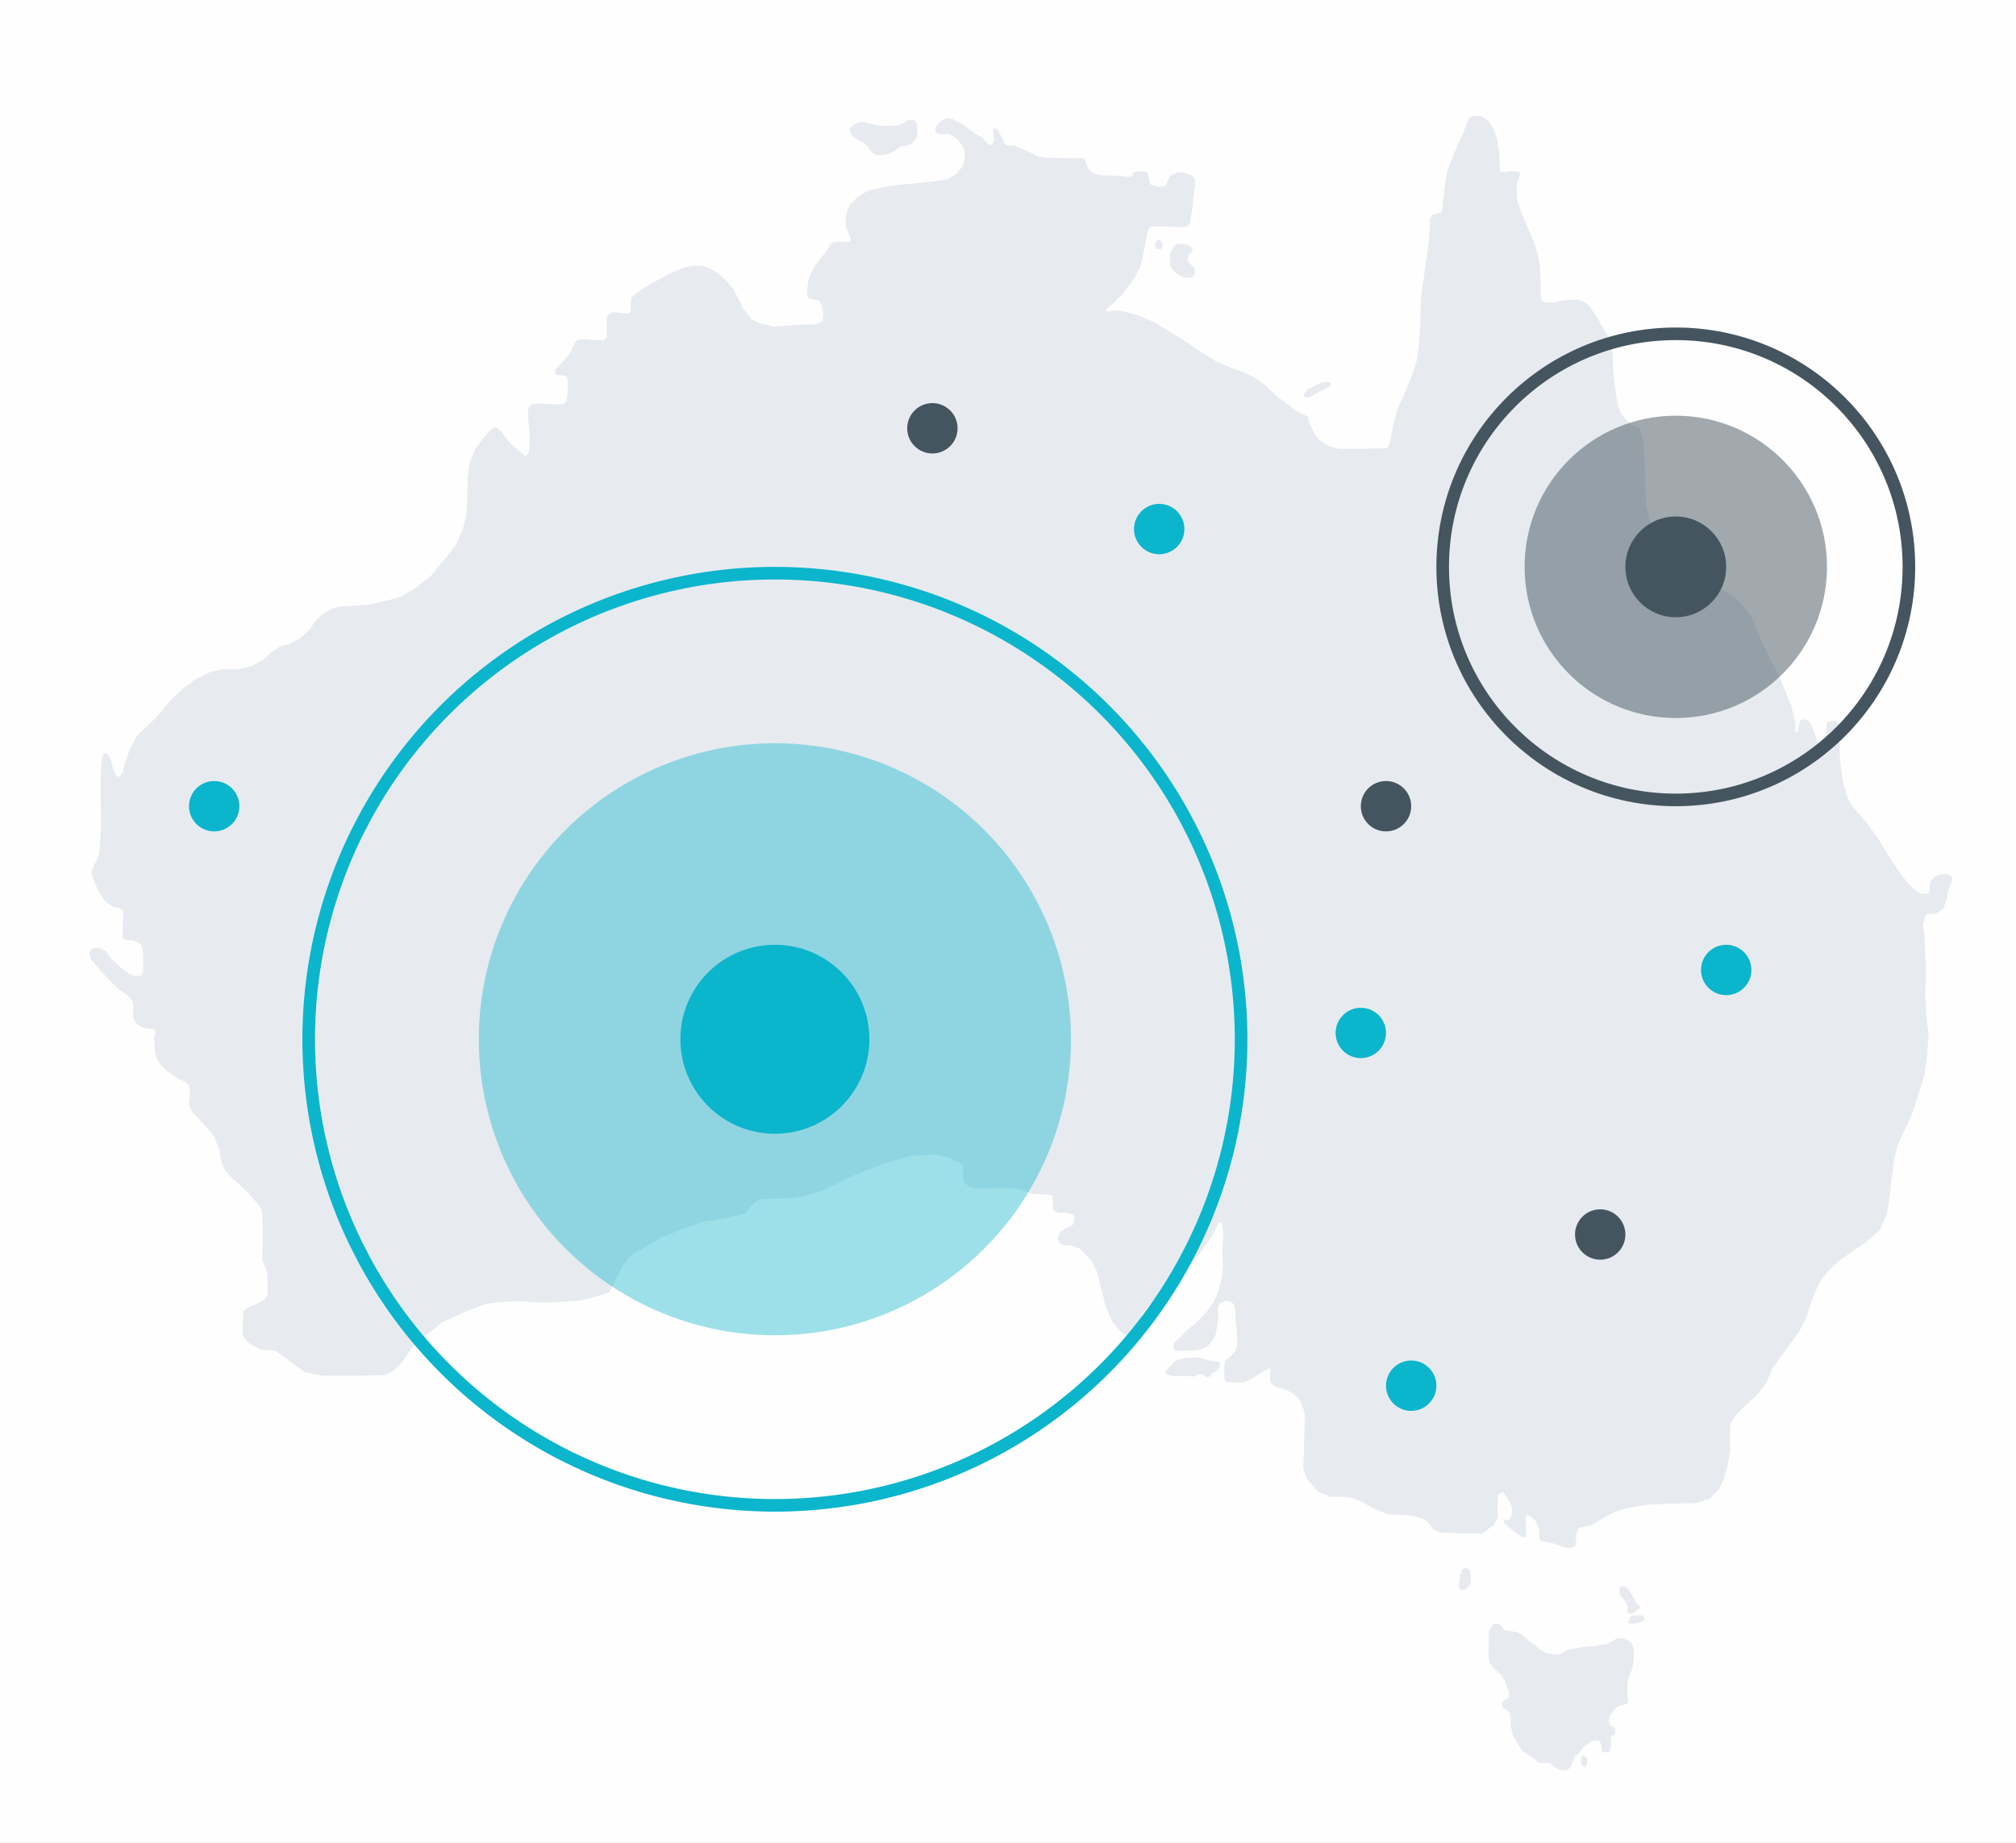 <svg xmlns="http://www.w3.org/2000/svg" width="105" height="96" viewBox="0 0 105 96" fill="none"><rect width="105" height="96" fill="#6C6C6C"></rect><g id="CKAN" clip-path="url(#clip0_3492_3983)"><rect width="1920" height="6397.33" transform="translate(-372 -1800)" fill="white"></rect><g id="Frame 9"><rect width="1920" height="892" transform="translate(-372 -508.81)" fill="#FFFEFE"></rect><g id="Frame 1618872775"><g id="Frame 1618872780"><g id="Frame 1618872781"><g id="Australia 1"><path id="Union" fill-rule="evenodd" clip-rule="evenodd" d="M34.779 14.311L35.134 14.143L35.471 13.993L35.789 13.899L36.107 13.843H36.556L36.93 13.956L37.379 14.218L37.847 14.649L38.221 15.098L38.483 15.604L38.707 16.072L39.119 16.616L39.549 16.84L40.279 17.009L41.195 16.953L42.037 16.897H42.486L42.748 16.803L42.842 16.728L42.879 16.297L42.823 15.979L42.711 15.754C42.711 15.754 42.655 15.642 42.58 15.642C42.505 15.642 42.281 15.585 42.281 15.585L42.093 15.51L42.019 15.286L42.093 14.649L42.243 14.236L42.505 13.749L42.898 13.262L43.16 12.925L43.235 12.719L43.403 12.625L43.796 12.588L44.058 12.607H44.226L44.32 12.476L44.226 12.213L44.058 11.838L44.039 11.408L44.114 11.014L44.282 10.639L44.657 10.265L45.218 9.928L46.003 9.74L46.658 9.647L47.425 9.572L47.968 9.516L48.716 9.441L49.371 9.328L49.839 9.047L50.138 8.654L50.25 8.279L50.213 7.811L50.082 7.548L49.857 7.267L49.595 7.043L49.39 6.968L49.072 6.986L48.847 6.968L48.716 6.855L48.735 6.612L48.922 6.387L49.128 6.218L49.39 6.162L49.67 6.218L50.194 6.499L50.793 6.968L51.167 7.174L51.41 7.436L51.522 7.548H51.672L51.766 7.305L51.747 6.986L51.709 6.724L51.84 6.668L51.99 6.78L52.14 7.08L52.271 7.324L52.308 7.473L52.477 7.586H52.832L53.113 7.698L53.655 7.942L54.085 8.167L54.516 8.223L56.33 8.242L56.461 8.26L56.555 8.466L56.667 8.766L56.91 8.991L57.228 9.122L57.696 9.141L58.276 9.16L58.594 9.197L58.856 9.235L58.987 9.122L59.024 8.991L59.268 8.916L59.529 8.935L59.735 8.953L59.791 9.066L59.847 9.366L59.922 9.609L60.147 9.703L60.353 9.74L60.558 9.722L60.708 9.665L60.82 9.441L60.895 9.216L61.045 9.103L61.325 8.991L61.606 8.972L61.868 9.047L62.093 9.16L62.223 9.328L62.242 9.647L62.167 10.209L62.111 10.827L61.999 11.426V11.595L61.924 11.707L61.831 11.801L61.438 11.838L60.614 11.801H60.128L59.904 11.838L59.791 11.988L59.604 12.925L59.417 13.843L59.081 14.499L58.519 15.248L58.051 15.735L57.752 15.979L57.602 16.11L57.64 16.241L58.07 16.166L58.613 16.241L59.286 16.428L60.109 16.784L61.793 17.815L62.672 18.414L63.309 18.808L64.132 19.163L64.899 19.445L65.535 19.782L65.965 20.138L66.526 20.662L67.125 21.112L67.518 21.412L67.911 21.599L68.117 21.711L68.191 22.03L68.491 22.629L68.734 22.929L69.22 23.248L69.744 23.379H70.848L71.727 23.36L72.195 23.341L72.307 23.285L72.419 22.91L72.55 22.217L72.756 21.393L73.149 20.512L73.523 19.613L73.785 18.808L73.897 17.983L73.972 16.878L73.991 15.623L74.346 13.131L74.44 12.363L74.477 11.782V11.408L74.59 11.22L74.683 11.145L74.926 11.108L75.095 11.033L75.132 10.827L75.226 9.834L75.375 8.935L75.675 8.148L75.918 7.53L76.217 6.911L76.348 6.556L76.46 6.293L76.535 6.143L76.741 6.031L77.153 6.05L77.471 6.256L77.751 6.649L77.976 7.249L78.069 7.848L78.107 8.279V8.747L78.144 8.916L78.238 8.972L78.574 8.935L78.874 8.916L78.986 8.935L79.136 8.953L79.173 9.122L79.079 9.366L79.005 9.59V10.134L79.042 10.527L79.248 11.089L79.528 11.764L79.865 12.55L80.071 13.169L80.202 13.824L80.239 14.555V15.173L80.258 15.492L80.314 15.698L80.52 15.754H80.969L81.343 15.66C81.343 15.66 81.605 15.623 81.68 15.623C81.755 15.623 82.129 15.604 82.129 15.604L82.484 15.698L82.765 15.922L83.064 16.335L83.401 16.934L83.757 17.515L83.906 17.852L84 18.377L84.019 19.145L84.112 20.156L84.187 20.7L84.243 21.093L84.468 21.618L84.711 21.861L84.916 22.105L85.309 22.236L85.459 22.423L85.59 23.06L85.665 23.866L85.683 25.383L85.74 26.282L85.927 27.144L86.32 27.8L86.825 28.456L87.461 29.018L87.891 29.28L88.247 29.392H88.527L88.639 29.411L88.733 29.58L88.826 30.104L88.995 30.31L89.369 30.535L89.986 30.891L90.454 31.191L90.866 31.64L91.259 32.202L91.577 33.027L92.082 34.113L92.587 35.069L92.942 35.893L93.317 36.83L93.522 37.729L93.485 38.01L93.541 38.16L93.653 38.104L93.691 37.785L93.766 37.523L93.915 37.467L94.177 37.542L94.308 37.691L94.476 38.16L94.645 38.591L94.776 38.928L94.85 39.115L95.038 39.153L95.15 38.816L95.094 38.216L95.131 37.766L95.187 37.598L95.43 37.542H95.636L95.749 37.654L95.805 38.047L95.823 39.321L95.898 40.108L96.029 40.914L96.254 41.626L96.534 42.075L96.946 42.525L97.283 42.956L97.75 43.574L98.405 44.642L98.966 45.504L99.397 46.028L99.846 46.44L100.07 46.553L100.313 46.571C100.313 46.571 100.482 46.553 100.482 46.459C100.482 46.365 100.5 46.178 100.5 46.178C100.5 46.178 100.519 45.878 100.594 45.841C100.669 45.803 100.781 45.654 100.781 45.654L101.099 45.541H101.455L101.642 45.654L101.698 45.785L101.585 46.084L101.455 46.459L101.398 46.834L101.211 47.34L100.856 47.583L100.613 47.602L100.444 47.62C100.444 47.62 100.313 47.602 100.295 47.696C100.276 47.789 100.164 48.145 100.164 48.145L100.239 48.876L100.313 50.468L100.276 52.023L100.369 53.26L100.444 53.878L100.369 54.983L100.239 55.995L99.921 57.006L99.528 58.187L99.116 59.048L98.835 59.666L98.667 60.322L98.499 61.596L98.386 62.608L98.237 63.357L97.9 64.088L97.133 64.743L96.291 65.324L95.73 65.736L95.187 66.242L94.869 66.673L94.607 67.16L94.345 67.816L94.102 68.565L93.691 69.408L93.036 70.289L92.68 70.776L92.306 71.3L92.007 72.031L91.427 72.762L90.791 73.324L90.342 73.811L90.117 74.185L90.099 74.841L90.117 75.534L89.968 76.396L89.762 77.108L89.537 77.558L89.07 78.063L88.321 78.307L87.236 78.326L85.814 78.382L84.823 78.55L84.056 78.775L83.233 79.244L82.821 79.487L82.522 79.525L82.26 79.6L82.129 79.824L82.073 80.349L82.054 80.536L81.904 80.63H81.549L80.913 80.405L80.333 80.293C80.333 80.293 80.165 80.218 80.165 80.143V79.731L79.996 79.262L79.753 79.019L79.566 78.925L79.454 79.094L79.472 79.581L79.491 79.993L79.416 80.105L79.21 80.049L78.874 79.787L78.518 79.506L78.294 79.262L78.35 79.187H78.63L78.724 78.981L78.761 78.569L78.649 78.269L78.331 77.782L78.219 77.726L78.013 77.913L77.995 78.55L78.013 79.056L77.807 79.45L77.433 79.712L77.227 79.88H75.918L74.926 79.824L74.646 79.656C74.646 79.656 74.328 79.244 74.253 79.187C74.215 79.159 74.122 79.131 74.028 79.103C73.935 79.075 73.841 79.047 73.804 79.019C73.762 78.987 73.654 78.979 73.552 78.972H73.552C73.472 78.966 73.396 78.96 73.355 78.944C73.261 78.906 72.625 78.906 72.625 78.906L72.27 78.888L71.54 78.588L70.96 78.251L70.399 78.026L69.819 77.97C69.819 77.97 69.295 78.007 69.202 77.951C69.108 77.895 68.64 77.707 68.64 77.707L68.042 77.014L67.873 76.49L67.911 75.684L67.929 74.672L67.967 73.68L67.742 72.986C67.742 72.986 67.443 72.668 67.368 72.612C67.293 72.555 66.938 72.387 66.938 72.387L66.451 72.256L66.171 72.031L66.152 71.862V71.581L66.19 71.357L66.115 71.282L65.946 71.357L65.366 71.713L65.048 71.9C65.048 71.9 64.824 72.012 64.712 72.012C64.65 72.012 64.531 72.018 64.425 72.023C64.338 72.027 64.259 72.031 64.225 72.031C64.15 72.031 63.851 71.993 63.851 71.993L63.776 71.862L63.758 71.488L63.776 71.057L63.814 70.851L64.094 70.663L64.338 70.382L64.45 69.989L64.412 69.389L64.356 68.828L64.338 68.303L64.281 67.984L64.15 67.835L63.889 67.76L63.645 67.853L63.514 67.909L63.421 68.134L63.458 68.678L63.383 69.146L63.309 69.558L63.14 69.839L62.934 70.101L62.579 70.289L62.242 70.345L61.55 70.382L61.194 70.364L61.101 70.214L61.157 69.951L61.475 69.652L61.887 69.24L62.354 68.865L62.859 68.322L63.159 67.909L63.44 67.31L63.645 66.523L63.701 65.849L63.664 65.118L63.72 64.5L63.683 64.05L63.645 63.732L63.496 63.676L63.365 63.919L63.028 64.556L62.541 65.231L61.606 66.355L61.213 66.842L60.54 67.46L60.091 67.816L59.829 68.003L59.642 68.247L59.455 68.509L59.398 68.828L59.436 69.258V69.596L59.286 69.727L58.875 69.745L58.426 69.427L57.958 68.902L57.584 68.059L57.341 67.085L57.135 66.261L56.836 65.661L56.255 65.062L55.825 64.893L55.376 64.875L55.189 64.762L55.077 64.5L55.208 64.2C55.208 64.2 55.32 64.125 55.432 64.031C55.545 63.938 55.713 63.9 55.713 63.9L55.863 63.825L55.938 63.638L55.956 63.357L55.825 63.245L55.47 63.17L55.208 63.188L54.965 63.132C54.965 63.132 54.852 63.001 54.834 62.926C54.815 62.851 54.834 62.495 54.834 62.495L54.796 62.289L54.422 62.214L53.767 62.196L53.131 61.971L52.42 61.877L51.41 61.915H50.793L50.437 61.802L50.213 61.596L50.138 61.353L50.157 60.997C50.157 60.997 50.231 60.847 50.157 60.772C50.082 60.697 49.951 60.547 49.951 60.547L49.408 60.303L48.772 60.154L48.211 60.172L47.519 60.21L47.07 60.322L46.097 60.584L44.544 61.203L43.665 61.634L42.767 62.046L41.85 62.327L41.139 62.439H40.148L39.624 62.477L39.306 62.645L38.988 63.001C38.988 63.001 38.857 63.245 38.763 63.245C38.67 63.245 37.847 63.451 37.847 63.451L36.575 63.657L35.546 64.031L34.423 64.481L33.488 65.024L32.833 65.418L32.477 65.868L32.215 66.392L31.954 66.879L31.823 67.16L31.71 67.329L31.224 67.497L30.289 67.741C30.289 67.741 29.278 67.816 29.11 67.835C28.942 67.853 27.819 67.853 27.819 67.853L26.996 67.778L26.023 67.835L25.294 67.928L24.321 68.303L22.992 68.902L22.282 69.502L21.795 69.858L21.496 70.158L21.159 70.663L20.747 71.207L20.355 71.488L19.999 71.638L19.288 71.656L17.361 71.675L16.706 71.656L15.864 71.469L15.285 71.057L14.649 70.57L14.331 70.364L13.601 70.307L12.983 69.989L12.703 69.689L12.628 69.464L12.647 68.828L12.665 68.509C12.665 68.509 12.609 68.359 12.684 68.284C12.759 68.209 13.114 68.022 13.114 68.022C13.114 68.022 13.32 67.984 13.395 67.928C13.47 67.872 13.732 67.722 13.732 67.722L13.938 67.46V66.729L13.919 66.242L13.788 65.961L13.657 65.643L13.676 65.081L13.694 64.106L13.657 63.282V63.114L13.526 62.833L12.965 62.196L12.46 61.709L12.048 61.334L11.73 60.997L11.618 60.734L11.487 60.341C11.487 60.341 11.449 59.891 11.393 59.798C11.337 59.704 11.169 59.254 11.169 59.254C11.169 59.254 10.944 58.936 10.87 58.861C10.795 58.786 10.383 58.318 10.383 58.318L10.065 57.98L9.934 57.774C9.934 57.774 9.822 57.531 9.841 57.456C9.859 57.381 9.897 56.931 9.897 56.931L9.841 56.538L9.672 56.369L9.261 56.182L8.812 55.882L8.531 55.639L8.269 55.339L8.101 54.964L8.045 54.459L8.026 54.028L8.101 53.747L8.045 53.615L7.708 53.597C7.708 53.597 7.483 53.541 7.39 53.503C7.296 53.465 7.147 53.372 7.147 53.372L6.941 53.053V52.641V52.342L6.847 52.098L6.66 51.873L6.061 51.442L5.369 50.712L4.976 50.243L4.752 50L4.677 49.794L4.658 49.569L4.827 49.4L5.145 49.382L5.5 49.531L5.837 49.981L6.342 50.449L6.772 50.768L7.09 50.861L7.352 50.824L7.446 50.655L7.465 50.243L7.446 49.644C7.446 49.644 7.427 49.382 7.39 49.307C7.382 49.291 7.378 49.279 7.374 49.268C7.358 49.227 7.351 49.209 7.203 49.119C7.016 49.007 6.828 48.969 6.828 48.969L6.548 48.988L6.379 48.857L6.417 47.564L6.398 47.452L6.192 47.302L5.93 47.265L5.481 46.965L5.107 46.384L4.845 45.766L4.752 45.429L4.902 45.073L5.145 44.586L5.201 44.099L5.257 43.124L5.238 41.195V40.333L5.294 39.715L5.332 39.434L5.388 39.246L5.481 39.228L5.65 39.303L5.8 39.696L5.93 40.183L6.099 40.445L6.23 40.464L6.398 40.221L6.492 39.771L6.735 39.115L7.128 38.328L8.138 37.373L8.924 36.436L9.41 35.968L10.065 35.462L10.832 35.05L11.562 34.863H12.422L13.077 34.713C13.077 34.713 13.563 34.45 13.638 34.413C13.713 34.376 14.069 34.02 14.069 34.02L14.574 33.682L15.154 33.514L15.678 33.214L16.145 32.764L16.37 32.427L16.781 31.996L17.324 31.697L17.773 31.584L18.371 31.566L19.139 31.509L20.093 31.303L20.86 31.097L21.608 30.648L22.412 30.029L23.254 29.018L23.722 28.418L24.096 27.594L24.283 26.863L24.339 25.927L24.358 24.915L24.452 24.147L24.77 23.379L25.144 22.854L25.462 22.498L25.686 22.273L25.873 22.255L26.061 22.423L26.491 23.004L26.79 23.285L27.108 23.566L27.314 23.716C27.314 23.716 27.389 23.81 27.445 23.716L27.557 23.529L27.595 22.817L27.501 21.636L27.52 21.243L27.688 21.056L28.174 21.018L28.904 21.056H29.316L29.484 20.962L29.559 20.531L29.578 19.913L29.54 19.632L29.334 19.557H29.11L28.923 19.482C28.923 19.482 28.885 19.332 28.942 19.238C28.998 19.145 29.297 18.864 29.297 18.864L29.615 18.508L29.821 18.133L29.914 17.908C29.914 17.908 29.952 17.833 30.027 17.759C30.102 17.683 30.345 17.665 30.345 17.665L31.074 17.721H31.411L31.598 17.609L31.617 17.028L31.598 16.653C31.598 16.653 31.579 16.485 31.654 16.428C31.672 16.415 31.692 16.399 31.712 16.381C31.78 16.325 31.859 16.26 31.916 16.26C31.991 16.26 32.29 16.297 32.29 16.297L32.702 16.353L32.852 16.241V15.922L32.87 15.529L33.207 15.229L33.731 14.873L34.779 14.311ZM44.263 6.68L44.501 6.455L44.753 6.362H45.07L45.348 6.455L45.798 6.547L46.353 6.561L46.777 6.534L47.094 6.388C47.094 6.388 47.213 6.269 47.266 6.256C47.319 6.243 47.438 6.229 47.438 6.229L47.636 6.282L47.756 6.441L47.769 6.812L47.782 7.077L47.69 7.263L47.478 7.488L47.279 7.567C47.279 7.567 47.147 7.607 47.081 7.607C47.015 7.607 46.869 7.647 46.869 7.647L46.697 7.792L46.34 7.991L46.102 8.071L45.864 8.084L45.666 8.071C45.666 8.071 45.467 7.991 45.414 7.925C45.361 7.859 45.163 7.594 45.163 7.594L44.938 7.422L44.62 7.263L44.369 7.051L44.263 6.799V6.68ZM60.283 12.972H60.495L60.561 12.866L60.535 12.681L60.455 12.535L60.31 12.508L60.23 12.575L60.177 12.707V12.893L60.283 12.972ZM60.945 13.542V13.21L61.037 12.999L61.183 12.8L61.328 12.707L61.553 12.694L61.712 12.72L61.923 12.787L62.056 12.866L62.122 12.985L62.082 13.091L61.963 13.21L61.884 13.356L61.857 13.542L61.937 13.687L62.056 13.82L62.175 13.913L62.241 14.032L62.228 14.244C62.228 14.244 62.215 14.389 62.162 14.403C62.139 14.408 62.116 14.421 62.094 14.434C62.063 14.452 62.033 14.469 62.003 14.469C61.95 14.469 61.685 14.456 61.685 14.456L61.381 14.31L61.13 14.124L60.958 13.886L60.931 13.648L60.945 13.542ZM68.079 20.295L67.93 20.52L67.883 20.595L67.939 20.67L68.07 20.698L68.219 20.679L68.341 20.623L68.547 20.501L68.706 20.398L68.912 20.332L69.136 20.201L69.267 20.126L69.323 19.986L69.23 19.911L69.099 19.883L68.93 19.911L68.771 19.967L68.556 20.052L68.369 20.164L68.079 20.295ZM84.365 83.073L84.346 82.895L84.355 82.736L84.439 82.632H84.542L84.701 82.67L84.907 82.951L85.066 83.204L85.178 83.419L85.281 83.569L85.394 83.625L85.431 83.738L85.328 83.841L85.188 83.944L85.122 84.019L85.01 84.066C85.01 84.066 84.888 84.075 84.851 84.056C84.814 84.038 84.748 84 84.748 83.953C84.748 83.906 84.776 83.747 84.776 83.747C84.776 83.747 84.767 83.672 84.748 83.635C84.741 83.62 84.727 83.591 84.712 83.56L84.688 83.507L84.664 83.457L84.561 83.307L84.458 83.195L84.402 83.148L84.365 83.073ZM84.879 84.328L84.804 84.487L84.814 84.562L85.019 84.581H85.235L85.375 84.543L85.468 84.497L85.618 84.431L85.656 84.319L85.59 84.169L85.525 84.159L85.403 84.15L85.244 84.159H85.038L84.935 84.225L84.879 84.328ZM76.011 82.764L75.983 82.576L76.021 82.342L76.04 82.061C76.04 82.061 76.105 81.986 76.114 81.939C76.118 81.922 76.117 81.904 76.117 81.887C76.116 81.857 76.115 81.828 76.133 81.799C76.161 81.752 76.283 81.677 76.283 81.677C76.283 81.677 76.358 81.686 76.395 81.686C76.432 81.686 76.545 81.78 76.545 81.78L76.582 81.996C76.582 81.996 76.601 82.07 76.601 82.145C76.601 82.168 76.602 82.2 76.603 82.235C76.605 82.316 76.607 82.413 76.601 82.445C76.591 82.492 76.507 82.633 76.507 82.633L76.386 82.764C76.386 82.764 76.329 82.811 76.273 82.82C76.217 82.829 76.105 82.82 76.105 82.82L76.011 82.764ZM77.692 84.718L77.533 84.996L77.547 85.261L77.533 85.791L77.52 86.254L77.586 86.638L77.705 86.784L77.917 87.023L78.195 87.235C78.195 87.235 78.433 87.672 78.446 87.725C78.459 87.778 78.486 87.91 78.486 87.91L78.592 88.149V88.334C78.592 88.413 78.565 88.453 78.565 88.453C78.565 88.453 78.539 88.48 78.459 88.506C78.38 88.533 78.301 88.599 78.301 88.599L78.208 88.731C78.208 88.731 78.234 88.864 78.261 88.93C78.287 88.996 78.459 89.063 78.459 89.063L78.618 89.222L78.698 89.447L78.684 89.751L78.711 90.083L78.817 90.414L79.028 90.825C79.028 90.825 79.24 91.103 79.253 91.156C79.266 91.209 79.385 91.288 79.385 91.288C79.385 91.288 79.544 91.381 79.676 91.474C79.809 91.566 79.796 91.553 79.796 91.553L79.954 91.646C79.954 91.646 79.994 91.686 80.034 91.752C80.073 91.818 80.179 91.818 80.179 91.818L80.272 91.844C80.272 91.844 80.364 91.831 80.417 91.831H80.563H80.669L80.788 91.924L80.999 92.096L81.29 92.215L81.542 92.229L81.753 92.123L81.859 91.911L82.031 91.5L82.243 91.315L82.481 91.01L82.64 90.891L82.878 90.719L83.023 90.679H83.222C83.288 90.679 83.328 90.732 83.354 90.785C83.38 90.838 83.42 90.984 83.407 91.036C83.394 91.089 83.46 91.275 83.46 91.275L83.645 91.288L83.817 91.275L83.844 91.209C83.844 91.209 83.896 91.116 83.896 91.036V90.825V90.599L83.949 90.427L84.121 90.334L84.135 90.175V90.069L84.042 89.963L83.857 89.884L83.791 89.685L83.83 89.42L83.963 89.222L84.108 89.023L84.32 88.851L84.478 88.837L84.73 88.771L84.796 88.652L84.769 88.387L84.756 87.95L84.783 87.566L84.888 87.288L85.021 86.864L85.087 86.506L85.1 86.148L85.074 85.804L84.942 85.552L84.769 85.446L84.492 85.34H84.24L84.002 85.473L83.764 85.618L83.473 85.685L83.023 85.751L82.521 85.791L82.203 85.857L81.859 85.897C81.859 85.897 81.595 85.976 81.528 86.003C81.476 86.023 81.407 86.078 81.355 86.119C81.341 86.13 81.328 86.14 81.317 86.148C81.264 86.188 80.946 86.175 80.946 86.175L80.563 86.135L80.232 85.95L79.901 85.671L79.531 85.393L79.2 85.115L78.936 85.009L78.552 84.969L78.314 84.89L78.261 84.757L78.049 84.585H77.864C77.811 84.585 77.692 84.718 77.692 84.718ZM82.362 91.924L82.335 91.739L82.375 91.54L82.428 91.46L82.587 91.5L82.666 91.646V91.818L82.64 91.95L82.573 92.056L82.494 92.043L82.362 91.924ZM60.958 71.166L60.72 71.431L60.667 71.497L60.693 71.55L60.865 71.616L61.09 71.696L61.646 71.683L62.254 71.709L62.373 71.59H62.532L62.704 71.603V71.669L62.849 71.749C62.849 71.749 62.916 71.736 63.022 71.709C63.127 71.683 63.061 71.616 63.061 71.616L63.207 71.497L63.392 71.404C63.445 71.378 63.511 71.219 63.511 71.219L63.551 71.034L63.484 70.954L63.339 70.914H63.18C63.131 70.914 63.094 70.903 62.984 70.87L62.955 70.861C62.823 70.822 62.664 70.782 62.664 70.782L62.439 70.716L62.096 70.729H61.752L61.606 70.795L61.368 70.822L61.13 70.967L60.958 71.166Z" fill="#E7EBF0"></path><circle id="Ellipse 6765" cx="40.359" cy="54.141" r="24.281" stroke="#0BB5CC" stroke-width="0.656"></circle><circle id="Ellipse 6765_2" cx="40.359" cy="54.141" r="15.422" fill="#0BB5CC" fill-opacity="0.4"></circle><circle id="Ellipse 6765_3" cx="40.359" cy="54.141" r="4.922" fill="#0BB5CC"></circle><circle id="Ellipse 6765_4" cx="87.281" cy="29.531" r="12.141" stroke="#455560" stroke-width="0.656"></circle><circle id="Ellipse 6765_5" cx="87.281" cy="29.531" r="7.875" fill="#455560" fill-opacity="0.5"></circle><circle id="Ellipse 6765_6" cx="87.281" cy="29.531" r="2.625" fill="#455560"></circle><circle id="Ellipse 6766" cx="48.562" cy="22.312" r="1.312" fill="#455560"></circle><circle id="Ellipse 6766_2" cx="60.375" cy="27.562" r="1.312" fill="#0BB5CC"></circle><circle id="Ellipse 6766_3" cx="11.156" cy="42" r="1.312" fill="#0BB5CC"></circle><circle id="Ellipse 6766_4" cx="70.875" cy="53.812" r="1.312" fill="#0BB5CC"></circle><circle id="Ellipse 6766_5" cx="89.906" cy="50.531" r="1.312" fill="#0BB5CC"></circle><circle id="Ellipse 6766_6" cx="83.344" cy="64.312" r="1.312" fill="#455560"></circle><circle id="Ellipse 6766_7" cx="73.5" cy="72.188" r="1.312" fill="#0BB5CC"></circle><circle id="Ellipse 6766_8" cx="72.188" cy="42" r="1.312" fill="#455560"></circle></g></g></g></g></g></g><defs><clipPath id="clip0_3492_3983"><rect width="1920" height="6397.33" fill="white" transform="translate(-372 -1800)"></rect></clipPath></defs></svg>